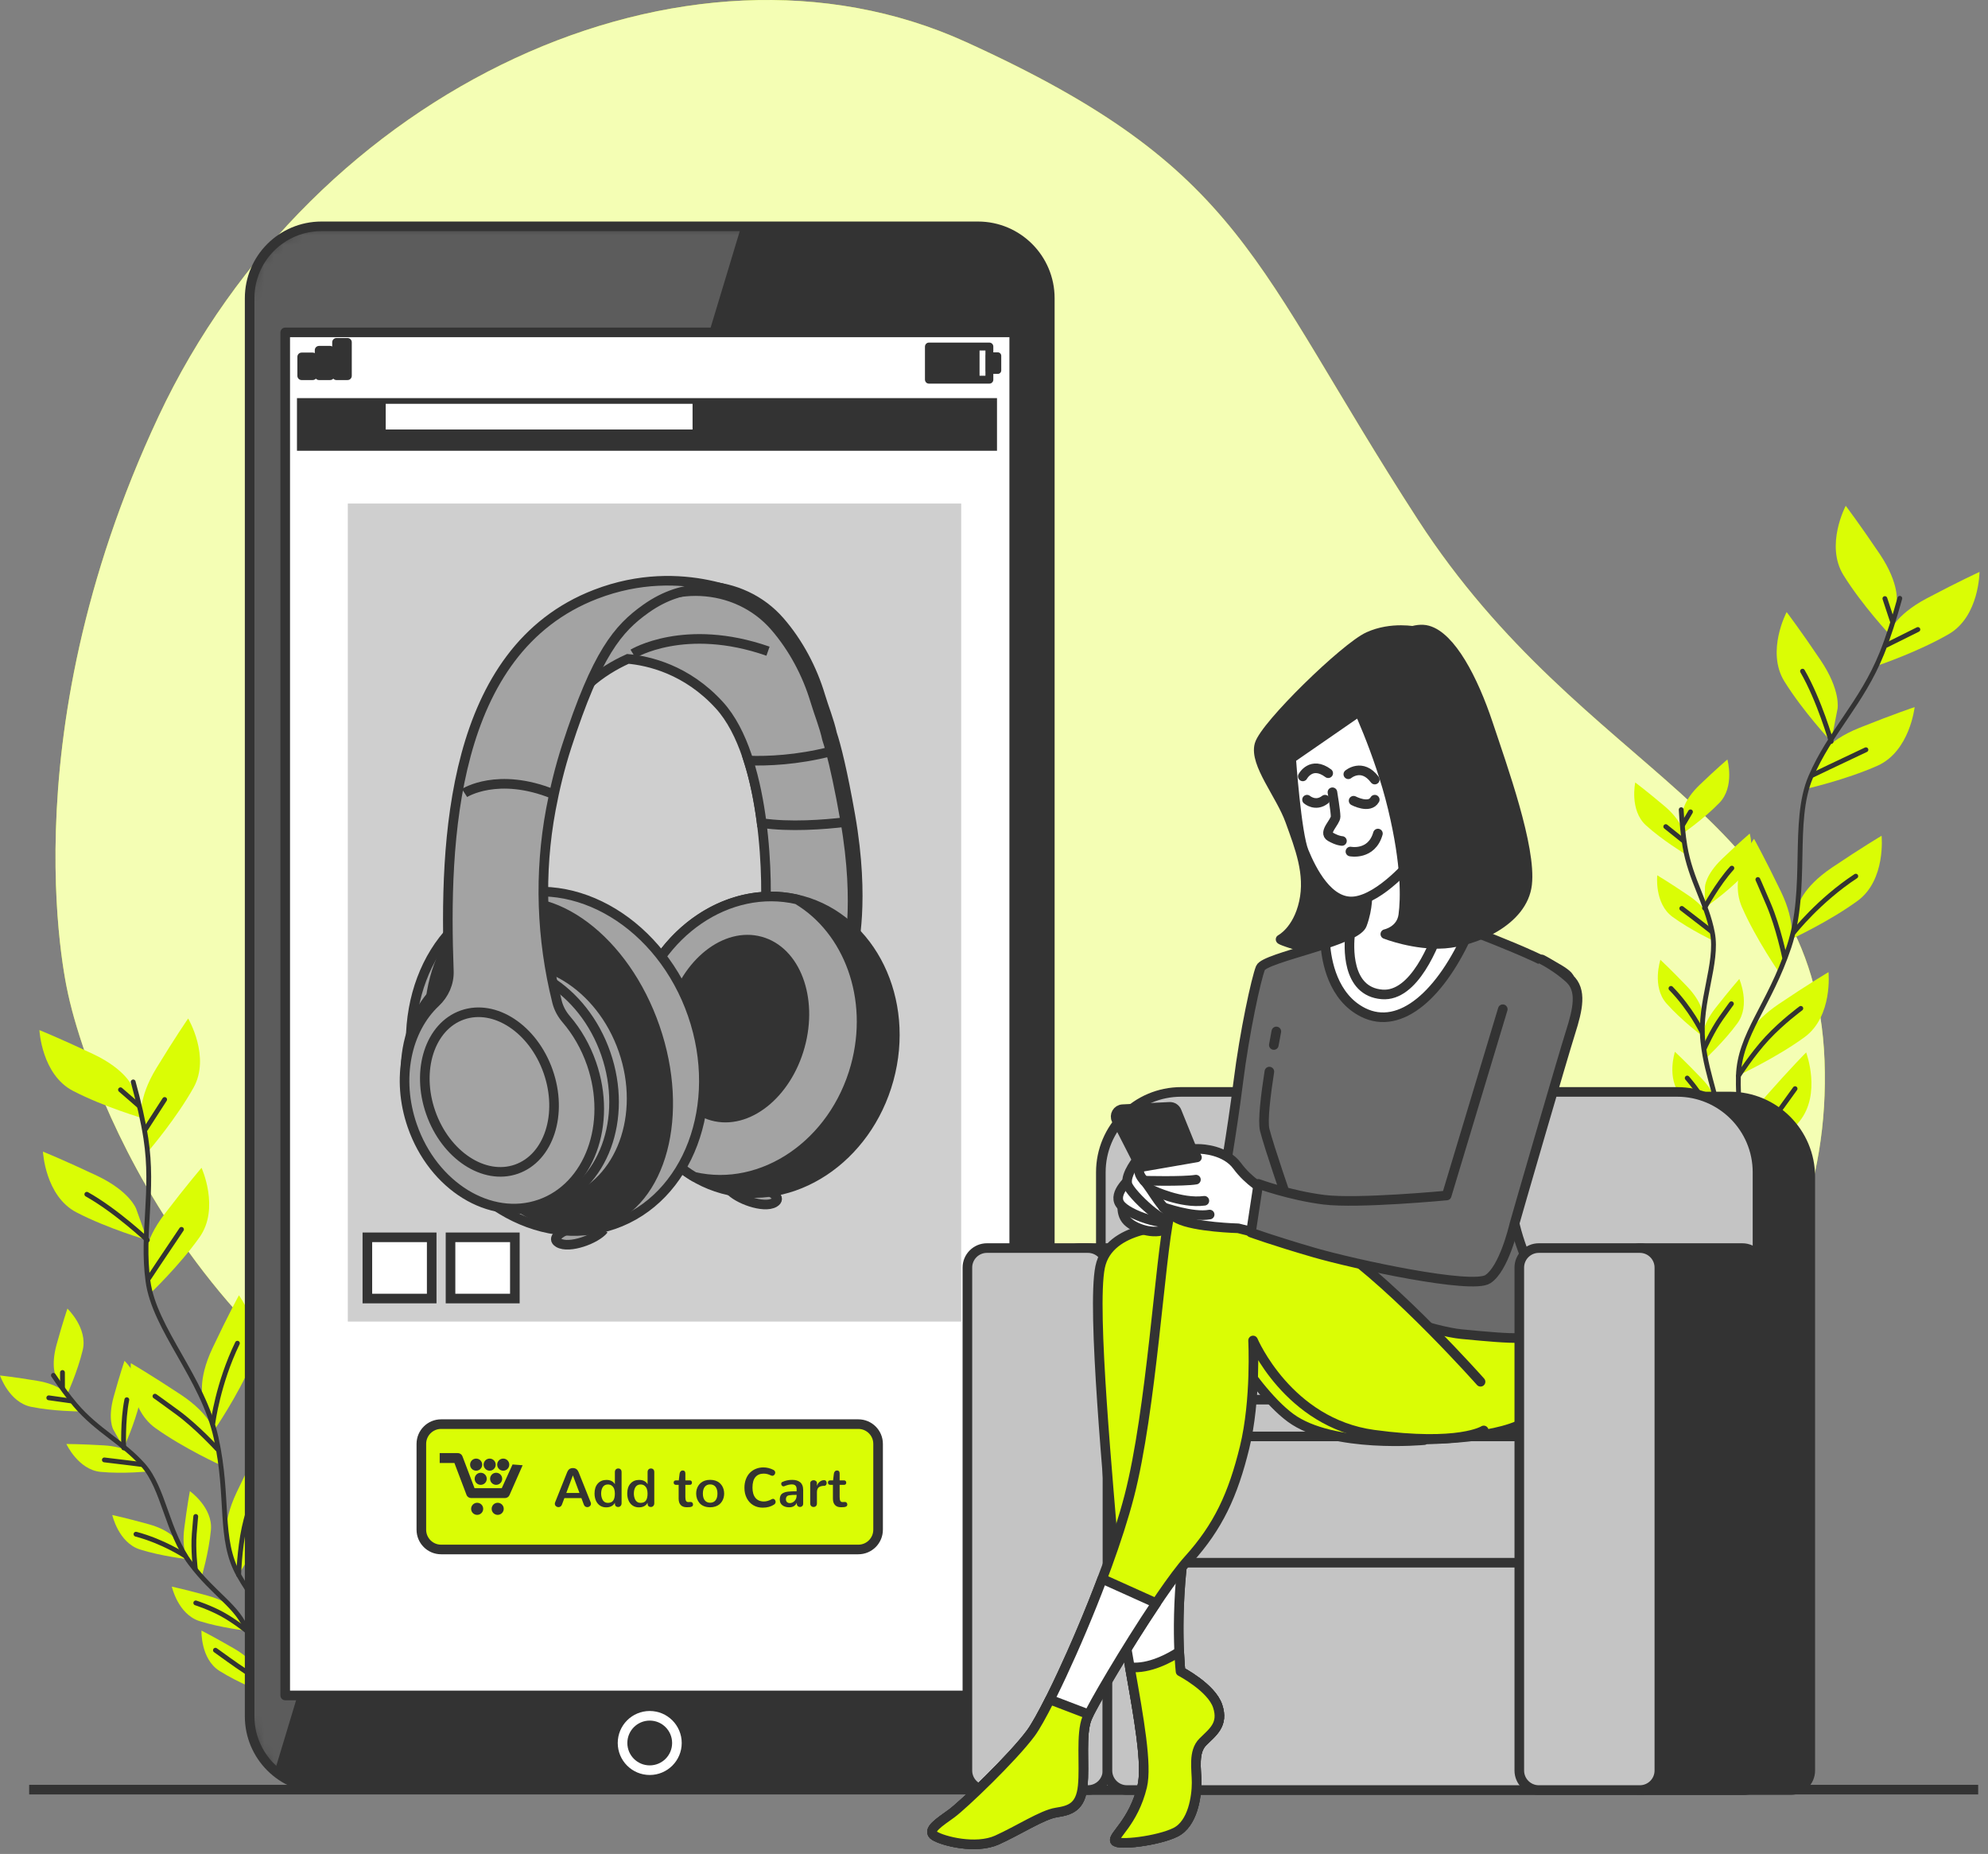 <svg width="207" height="193" viewBox="0 0 207 193" fill="none" xmlns="http://www.w3.org/2000/svg">
<rect x="0" y="0" width="207" height="193" fill="#808080" stroke="none"/>
<path d="M7.173 103.841C7.173 103.841 13.724 135.378 43.884 151.901C74.044 168.425 110.993 163.544 141.042 160.375C171.092 157.206 190.972 136.417 189.98 110.403C188.988 84.389 164.994 80.885 147.638 54.101C130.282 27.318 129.72 17.617 100.566 4.366C71.412 -8.885 32.561 9.144 16.507 43.351C0.453 77.558 7.173 103.841 7.173 103.841Z" fill="#DAFD05"/>
<path opacity="0.7" d="M7.173 103.841C7.173 103.841 13.724 135.378 43.884 151.901C74.044 168.425 110.993 163.544 141.042 160.375C171.092 157.206 190.972 136.417 189.98 110.403C188.988 84.389 164.994 80.885 147.638 54.101C130.282 27.318 129.72 17.617 100.566 4.366C71.412 -8.885 32.561 9.144 16.507 43.351C0.453 77.558 7.173 103.841 7.173 103.841Z" fill="white"/>
<path d="M197.484 62.725C197.484 62.725 197.854 60.834 195.723 57.668C193.592 54.503 192.186 52.657 192.186 52.657C192.186 52.657 190.011 56.749 191.953 59.878C193.894 63.006 196.819 66.13 196.819 66.13L197.484 62.725Z" fill="#DAFD05"/>
<path d="M191.333 73.787C191.333 73.787 191.703 71.896 189.572 68.73C187.442 65.565 186.035 63.719 186.035 63.719C186.035 63.719 183.861 67.811 185.802 70.939C187.744 74.068 190.668 77.192 190.668 77.192L191.333 73.787Z" fill="#DAFD05"/>
<path d="M196.689 65.914C196.689 65.914 197.256 64.072 200.629 62.288C204.002 60.504 206.114 59.541 206.114 59.541C206.114 59.541 206.098 64.175 202.909 66.016C199.721 67.857 195.668 69.23 195.668 69.23L196.689 65.914Z" fill="#DAFD05"/>
<path d="M189.319 78.958C189.319 78.958 190.077 77.186 193.618 75.766C197.16 74.346 199.361 73.611 199.361 73.611C199.361 73.611 198.859 78.217 195.494 79.713C192.13 81.209 187.955 82.148 187.955 82.148L189.319 78.958Z" fill="#DAFD05"/>
<path d="M187.22 94.339C187.22 94.339 187.59 92.448 190.755 90.317C193.921 88.186 195.919 87.006 195.919 87.006C195.919 87.006 196.393 91.615 193.416 93.783C190.44 95.95 186.555 97.744 186.555 97.744L187.22 94.339Z" fill="#DAFD05"/>
<path d="M186.451 98.043C186.451 98.043 187.086 96.223 185.427 92.787C183.768 89.351 182.638 87.324 182.638 87.324C182.638 87.324 179.904 91.065 181.381 94.438C182.859 97.811 185.309 101.319 185.309 101.319L186.451 98.043Z" fill="#DAFD05"/>
<path d="M181.692 108.535C181.692 108.535 182.062 106.644 185.227 104.513C188.393 102.382 190.391 101.202 190.391 101.202C190.391 101.202 190.865 105.811 187.889 107.979C184.913 110.146 181.027 111.94 181.027 111.94L181.692 108.535Z" fill="#DAFD05"/>
<path d="M181.507 118.857C181.507 118.857 181.385 116.934 183.908 114.071C186.431 111.208 188.065 109.56 188.065 109.56C188.065 109.56 189.69 113.899 187.36 116.749C185.03 119.599 181.726 122.319 181.726 122.319L181.507 118.857Z" fill="#DAFD05"/>
<path d="M197.818 62.288C197.268 64.279 196.629 66.326 195.945 68.019C193.841 73.223 190.543 76.2 188.541 80.881C186.54 85.561 188.315 92.442 186.285 98.559C184.254 104.676 181.13 107.688 181.009 112.012C180.889 116.335 182.336 128.391 182.336 128.391" stroke="#333333" stroke-width="0.5" stroke-miterlimit="10" stroke-linecap="round" stroke-linejoin="round"/>
<path d="M196.416 67.167L199.698 65.534" stroke="#333333" stroke-width="0.5" stroke-miterlimit="10" stroke-linecap="round" stroke-linejoin="round"/>
<path d="M197.043 64.67L196.264 62.313" stroke="#333333" stroke-width="0.5" stroke-miterlimit="10" stroke-linecap="round" stroke-linejoin="round"/>
<path d="M188.744 80.688C188.744 80.688 191.484 79.363 194.289 78.05" stroke="#333333" stroke-width="0.5" stroke-miterlimit="10" stroke-linecap="round" stroke-linejoin="round"/>
<path d="M190.666 77.192C190.666 77.192 189.438 72.9 187.688 69.871" stroke="#333333" stroke-width="0.5" stroke-miterlimit="10" stroke-linecap="round" stroke-linejoin="round"/>
<path d="M186.787 97.048C186.787 97.048 189.359 93.761 193.233 91.211" stroke="#333333" stroke-width="0.5" stroke-miterlimit="10" stroke-linecap="round" stroke-linejoin="round"/>
<path d="M185.805 99.612C185.805 99.612 185.167 96.524 184.176 94.195C183.184 91.865 183.037 91.561 183.037 91.561" stroke="#333333" stroke-width="0.5" stroke-miterlimit="10" stroke-linecap="round" stroke-linejoin="round"/>
<path d="M181.008 112.012C181.008 112.012 182.439 109.772 184.01 108.081C185.58 106.39 187.51 104.975 187.51 104.975" stroke="#333333" stroke-width="0.5" stroke-miterlimit="10" stroke-linecap="round" stroke-linejoin="round"/>
<path d="M181.727 122.319C181.727 122.319 181.889 119.999 183.261 118.269C184.633 116.539 186.254 114.238 186.912 113.333" stroke="#333333" stroke-width="0.5" stroke-miterlimit="10" stroke-linecap="round" stroke-linejoin="round"/>
<path d="M175.204 84.606C175.204 84.606 175.23 83.38 176.984 81.7C178.738 80.02 179.863 79.063 179.863 79.063C179.863 79.063 180.66 81.902 179.029 83.584C177.398 85.267 175.156 86.813 175.156 86.813L175.204 84.606Z" fill="#DAFD05"/>
<path d="M177.53 92.319C177.53 92.319 177.557 91.092 179.31 89.413C181.064 87.733 182.189 86.775 182.189 86.775C182.189 86.775 182.986 89.615 181.355 91.297C179.724 92.979 177.482 94.526 177.482 94.526L177.53 92.319Z" fill="#DAFD05"/>
<path d="M175.267 86.697C175.267 86.697 175.164 85.475 173.308 83.909C171.452 82.342 170.269 81.457 170.269 81.457C170.269 81.457 169.651 84.341 171.384 85.918C173.118 87.494 175.452 88.897 175.452 88.897L175.267 86.697Z" fill="#DAFD05"/>
<path d="M178.08 95.806C178.08 95.806 177.849 94.601 175.839 93.238C173.829 91.876 172.56 91.12 172.56 91.12C172.56 91.12 172.249 94.052 174.138 95.438C176.027 96.824 178.496 97.974 178.496 97.974L178.08 95.806Z" fill="#DAFD05"/>
<path d="M177.304 105.655C177.304 105.655 177.331 104.428 175.651 102.675C173.971 100.921 172.889 99.917 172.889 99.917C172.889 99.917 171.969 102.718 173.526 104.47C175.083 106.221 177.257 107.862 177.257 107.862L177.304 105.655Z" fill="#DAFD05"/>
<path d="M177.279 108.063C177.279 108.063 177.132 106.845 178.628 104.933C180.126 103.021 181.103 101.914 181.103 101.914C181.103 101.914 182.296 104.61 180.92 106.508C179.545 108.405 177.546 110.254 177.546 110.254L177.279 108.063Z" fill="#DAFD05"/>
<path d="M178.734 118.279C178.734 118.279 179.105 117.11 181.261 115.993C183.418 114.876 184.767 114.274 184.767 114.274C184.767 114.274 184.732 117.222 182.692 118.377C180.653 119.532 178.066 120.384 178.066 120.384L178.734 118.279Z" fill="#DAFD05"/>
<path d="M178.818 115.232C178.818 115.232 178.844 114.006 177.164 112.253C175.485 110.499 174.402 109.494 174.402 109.494C174.402 109.494 173.483 112.296 175.04 114.047C176.597 115.798 178.77 117.44 178.77 117.44L178.818 115.232Z" fill="#DAFD05"/>
<path d="M177.533 121.674C177.533 121.674 177.87 120.495 176.688 118.372C175.508 116.25 174.715 115.004 174.715 115.004C174.715 115.004 173.116 117.482 174.179 119.571C175.242 121.659 176.928 123.797 176.928 123.797L177.533 121.674Z" fill="#DAFD05"/>
<path d="M175.055 84.289C175.127 85.602 175.247 86.961 175.443 88.106C176.046 91.627 177.694 93.925 178.304 97.107C178.915 100.289 176.879 104.326 177.312 108.405C177.746 112.484 179.281 114.78 178.77 117.485C178.259 120.19 175.725 127.49 175.725 127.49" stroke="#333333" stroke-width="0.5" stroke-miterlimit="10" stroke-linecap="round" stroke-linejoin="round"/>
<path d="M175.267 87.513L173.447 86.053" stroke="#333333" stroke-width="0.5" stroke-miterlimit="10" stroke-linecap="round" stroke-linejoin="round"/>
<path d="M175.217 85.876L176.021 84.515" stroke="#333333" stroke-width="0.5" stroke-miterlimit="10" stroke-linecap="round" stroke-linejoin="round"/>
<path d="M178.206 96.96C178.206 96.96 176.682 95.765 175.115 94.569" stroke="#333333" stroke-width="0.5" stroke-miterlimit="10" stroke-linecap="round" stroke-linejoin="round"/>
<path d="M177.484 94.525C177.484 94.525 178.829 92.023 180.329 90.376" stroke="#333333" stroke-width="0.5" stroke-miterlimit="10" stroke-linecap="round" stroke-linejoin="round"/>
<path d="M177.206 107.398C177.206 107.398 176.052 105.005 173.988 102.895" stroke="#333333" stroke-width="0.5" stroke-miterlimit="10" stroke-linecap="round" stroke-linejoin="round"/>
<path d="M177.471 109.125C177.471 109.125 178.285 107.292 179.217 105.978C180.15 104.663 180.283 104.494 180.283 104.494" stroke="#333333" stroke-width="0.5" stroke-miterlimit="10" stroke-linecap="round" stroke-linejoin="round"/>
<path d="M178.277 119.517C178.277 119.517 179.943 118.132 180.9 117.679C181.856 117.227 182.556 116.725 182.556 116.725" stroke="#333333" stroke-width="0.5" stroke-miterlimit="10" stroke-linecap="round" stroke-linejoin="round"/>
<path d="M178.77 117.486C178.77 117.486 178.183 115.899 177.436 114.635C176.688 113.37 175.68 112.229 175.68 112.229" stroke="#333333" stroke-width="0.5" stroke-miterlimit="10" stroke-linecap="round" stroke-linejoin="round"/>
<path d="M176.929 123.797C176.929 123.797 177.142 122.333 176.524 121.072C175.905 119.81 175.209 118.159 174.922 117.507" stroke="#333333" stroke-width="0.5" stroke-miterlimit="10" stroke-linecap="round" stroke-linejoin="round"/>
<path d="M13.805 113.179C13.805 113.179 13.155 111.364 9.706 109.734C6.256 108.103 4.104 107.236 4.104 107.236C4.104 107.236 4.328 111.864 7.596 113.56C10.864 115.255 14.975 116.445 14.975 116.445L13.805 113.179Z" fill="#DAFD05"/>
<path d="M14.175 125.831C14.175 125.831 13.525 124.016 10.075 122.386C6.626 120.755 4.473 119.888 4.473 119.888C4.473 119.888 4.697 124.516 7.965 126.212C11.233 127.908 15.344 129.098 15.344 129.098L14.175 125.831Z" fill="#DAFD05"/>
<path d="M14.752 116.327C14.752 116.327 14.297 114.454 16.284 111.195C18.27 107.938 19.592 106.03 19.592 106.03C19.592 106.03 21.948 110.02 20.149 113.233C18.35 116.445 15.569 119.698 15.569 119.698L14.752 116.327Z" fill="#DAFD05"/>
<path d="M15.09 131.304C15.09 131.304 14.835 129.393 17.153 126.362C19.47 123.331 20.985 121.573 20.985 121.573C20.985 121.573 22.909 125.788 20.782 128.794C18.656 131.8 15.549 134.743 15.549 134.743L15.09 131.304Z" fill="#DAFD05"/>
<path d="M21.151 145.595C21.151 145.595 20.502 143.781 22.132 140.331C23.763 136.881 24.877 134.845 24.877 134.845C24.877 134.845 27.641 138.564 26.192 141.949C24.742 145.333 22.321 148.862 22.321 148.862L21.151 145.595Z" fill="#DAFD05"/>
<path d="M22.382 149.172C22.382 149.172 21.997 147.284 18.814 145.179C15.631 143.075 13.624 141.911 13.624 141.911C13.624 141.911 13.188 146.524 16.182 148.666C19.176 150.81 23.075 152.571 23.075 152.571L22.382 149.172Z" fill="#DAFD05"/>
<path d="M23.659 160.623C23.659 160.623 23.009 158.809 24.64 155.359C26.271 151.909 27.384 149.873 27.384 149.873C27.384 149.873 30.149 153.591 28.7 156.976C27.25 160.361 24.829 163.889 24.829 163.889L23.659 160.623Z" fill="#DAFD05"/>
<path d="M28.777 169.586C28.777 169.586 27.689 167.996 28.393 164.245C29.097 160.495 29.659 158.243 29.659 158.243C29.659 158.243 33.275 161.14 32.73 164.782C32.185 168.423 30.736 172.45 30.736 172.45L28.777 169.586Z" fill="#DAFD05"/>
<path d="M13.869 112.631C14.415 114.624 14.913 116.71 15.19 118.515C16.043 124.062 14.731 128.308 15.405 133.354C16.079 138.4 21.123 143.405 22.506 149.7C23.888 155.995 22.744 160.181 24.851 163.958C26.958 167.735 34.368 177.356 34.368 177.356" stroke="#333333" stroke-width="0.5" stroke-miterlimit="10" stroke-linecap="round" stroke-linejoin="round"/>
<path d="M15.158 117.541L17.144 114.46" stroke="#333333" stroke-width="0.5" stroke-miterlimit="10" stroke-linecap="round" stroke-linejoin="round"/>
<path d="M14.422 115.077L12.547 113.449" stroke="#333333" stroke-width="0.5" stroke-miterlimit="10" stroke-linecap="round" stroke-linejoin="round"/>
<path d="M15.48 133.084C15.48 133.084 17.157 130.545 18.897 127.982" stroke="#333333" stroke-width="0.5" stroke-miterlimit="10" stroke-linecap="round" stroke-linejoin="round"/>
<path d="M15.345 129.097C15.345 129.097 12.095 126.036 9.041 124.328" stroke="#333333" stroke-width="0.5" stroke-miterlimit="10" stroke-linecap="round" stroke-linejoin="round"/>
<path d="M22.166 148.145C22.166 148.145 22.695 144.005 24.721 139.832" stroke="#333333" stroke-width="0.5" stroke-miterlimit="10" stroke-linecap="round" stroke-linejoin="round"/>
<path d="M22.63 150.85C22.63 150.85 20.504 148.523 18.46 147.028C16.417 145.533 16.135 145.347 16.135 145.347" stroke="#333333" stroke-width="0.5" stroke-miterlimit="10" stroke-linecap="round" stroke-linejoin="round"/>
<path d="M24.852 163.958C24.852 163.958 24.936 161.301 25.421 159.044C25.906 156.788 26.841 154.585 26.841 154.585" stroke="#333333" stroke-width="0.5" stroke-miterlimit="10" stroke-linecap="round" stroke-linejoin="round"/>
<path d="M30.738 172.449C30.738 172.449 29.692 170.373 29.986 168.185C30.28 165.996 30.496 163.19 30.599 162.075" stroke="#333333" stroke-width="0.5" stroke-miterlimit="10" stroke-linecap="round" stroke-linejoin="round"/>
<path d="M5.85 143.375C5.85 143.375 5.246 142.307 5.894 139.967C6.542 137.626 7.019 136.229 7.019 136.229C7.019 136.229 9.156 138.261 8.615 140.541C8.073 142.82 6.938 145.296 6.938 145.296L5.85 143.375Z" fill="#DAFD05"/>
<path d="M11.793 148.812C11.793 148.812 11.189 147.745 11.837 145.405C12.485 143.065 12.962 141.667 12.962 141.667C12.962 141.667 15.099 143.699 14.558 145.978C14.017 148.258 12.881 150.734 12.881 150.734L11.793 148.812Z" fill="#DAFD05"/>
<path d="M6.974 145.139C6.974 145.139 6.26 144.141 3.865 143.744C1.469 143.347 0 143.191 0 143.191C0 143.191 0.944 145.985 3.239 146.454C5.535 146.922 8.259 146.934 8.259 146.934L6.974 145.139Z" fill="#DAFD05"/>
<path d="M14.052 151.528C14.052 151.528 13.238 150.611 10.813 150.467C8.389 150.324 6.912 150.323 6.912 150.323C6.912 150.323 8.144 153.003 10.476 153.227C12.808 153.452 15.518 153.178 15.518 153.178L14.052 151.528Z" fill="#DAFD05"/>
<path d="M18.418 160.389C18.418 160.389 17.814 159.322 15.474 158.674C13.133 158.026 11.69 157.716 11.69 157.716C11.69 157.716 12.332 160.593 14.566 161.302C16.799 162.011 19.506 162.31 19.506 162.31L18.418 160.389Z" fill="#DAFD05"/>
<path d="M19.629 162.47C19.629 162.47 18.879 161.499 19.188 159.091C19.497 156.682 19.77 155.231 19.77 155.231C19.77 155.231 22.174 156.938 21.963 159.272C21.75 161.605 20.978 164.217 20.978 164.217L19.629 162.47Z" fill="#DAFD05"/>
<path d="M26.104 170.507C26.104 170.507 25.825 169.312 27.106 167.249C28.388 165.187 29.24 163.98 29.24 163.98C29.24 163.98 30.717 166.532 29.555 168.567C28.393 170.602 26.606 172.657 26.606 172.657L26.104 170.507Z" fill="#DAFD05"/>
<path d="M24.62 167.844C24.62 167.844 24.015 166.777 21.675 166.129C19.334 165.481 17.891 165.171 17.891 165.171C17.891 165.171 18.533 168.049 20.767 168.758C23 169.466 25.707 169.766 25.707 169.766L24.62 167.844Z" fill="#DAFD05"/>
<path d="M26.81 174.038C26.81 174.038 26.496 172.853 24.396 171.633C22.296 170.413 20.978 169.748 20.978 169.748C20.978 169.748 20.87 172.695 22.852 173.946C24.834 175.197 27.376 176.172 27.376 176.172L26.81 174.038Z" fill="#DAFD05"/>
<path d="M5.561 143.177C6.294 144.269 7.092 145.376 7.846 146.26C10.165 148.977 12.757 150.11 14.908 152.532C17.06 154.954 17.375 159.465 19.833 162.748C22.292 166.032 24.785 167.22 25.729 169.806C26.673 172.392 28.229 179.961 28.229 179.961" stroke="#333333" stroke-width="0.5" stroke-miterlimit="10" stroke-linecap="round" stroke-linejoin="round"/>
<path d="M7.39 145.84L5.08 145.516" stroke="#333333" stroke-width="0.5" stroke-miterlimit="10" stroke-linecap="round" stroke-linejoin="round"/>
<path d="M6.509 144.459L6.504 142.88" stroke="#333333" stroke-width="0.5" stroke-miterlimit="10" stroke-linecap="round" stroke-linejoin="round"/>
<path d="M14.746 152.456C14.746 152.456 12.825 152.208 10.867 151.981" stroke="#333333" stroke-width="0.5" stroke-miterlimit="10" stroke-linecap="round" stroke-linejoin="round"/>
<path d="M12.883 150.734C12.883 150.734 12.759 147.895 13.206 145.714" stroke="#333333" stroke-width="0.5" stroke-miterlimit="10" stroke-linecap="round" stroke-linejoin="round"/>
<path d="M19.226 161.937C19.226 161.937 17.011 160.471 14.158 159.713" stroke="#333333" stroke-width="0.5" stroke-miterlimit="10" stroke-linecap="round" stroke-linejoin="round"/>
<path d="M20.335 163.287C20.335 163.287 20.097 161.295 20.226 159.689C20.355 158.083 20.383 157.869 20.383 157.869" stroke="#333333" stroke-width="0.5" stroke-miterlimit="10" stroke-linecap="round" stroke-linejoin="round"/>
<path d="M26.344 171.804C26.344 171.804 27.067 169.762 27.658 168.884C28.248 168.005 28.593 167.216 28.593 167.216" stroke="#333333" stroke-width="0.5" stroke-miterlimit="10" stroke-linecap="round" stroke-linejoin="round"/>
<path d="M25.728 169.806C25.728 169.806 24.413 168.742 23.124 168.038C21.835 167.334 20.385 166.869 20.385 166.869" stroke="#333333" stroke-width="0.5" stroke-miterlimit="10" stroke-linecap="round" stroke-linejoin="round"/>
<path d="M27.373 176.172C27.373 176.172 26.807 174.805 25.631 174.037C24.454 173.269 23.012 172.206 22.432 171.793" stroke="#333333" stroke-width="0.5" stroke-miterlimit="10" stroke-linecap="round" stroke-linejoin="round"/>
<path d="M3.037 186.306H205.978" stroke="#333333" stroke-miterlimit="10"/>
<path d="M101.831 186.152H33.474C29.343 186.152 25.994 182.803 25.994 178.672V31.042C25.994 26.911 29.343 23.562 33.474 23.562H101.831C105.962 23.562 109.311 26.911 109.311 31.042V178.672C109.311 182.803 105.962 186.152 101.831 186.152Z" fill="#333333"/>
<mask id="mask0_2249_49588" style="mask-type:luminance" maskUnits="userSpaceOnUse" x="25" y="23" width="85" height="164">
<path d="M101.833 186.152H33.476C29.345 186.152 25.996 182.803 25.996 178.672V31.042C25.996 26.911 29.345 23.562 33.476 23.562H101.833C105.964 23.562 109.313 26.911 109.313 31.042V178.672C109.313 182.803 105.964 186.152 101.833 186.152Z" fill="white"/>
</mask>
<g mask="url(#mask0_2249_49588)">
<path opacity="0.2" d="M33.178 23.562C29.212 23.562 25.996 26.777 25.996 30.744V178.971C25.996 181.183 26.998 183.161 28.573 184.478L77.179 23.562H33.178Z" fill="white"/>
</g>
<mask id="mask1_2249_49588" style="mask-type:luminance" maskUnits="userSpaceOnUse" x="25" y="23" width="85" height="164">
<path d="M101.833 186.152H33.476C29.345 186.152 25.996 182.803 25.996 178.672V31.042C25.996 26.911 29.345 23.562 33.476 23.562H101.833C105.964 23.562 109.313 26.911 109.313 31.042V178.672C109.313 182.803 105.964 186.152 101.833 186.152Z" fill="white"/>
</mask>
<g mask="url(#mask1_2249_49588)">
<path d="M70.484 181.45C70.484 179.886 69.216 178.619 67.653 178.619C66.089 178.619 64.822 179.887 64.822 181.45C64.822 183.014 66.09 184.281 67.653 184.281C69.217 184.281 70.484 183.014 70.484 181.45Z" stroke="white" stroke-miterlimit="10" stroke-linecap="round" stroke-linejoin="round"/>
</g>
<path d="M101.831 186.152H33.474C29.343 186.152 25.994 182.803 25.994 178.672V31.042C25.994 26.911 29.343 23.562 33.474 23.562H101.831C105.962 23.562 109.311 26.911 109.311 31.042V178.672C109.311 182.803 105.962 186.152 101.831 186.152Z" stroke="#333333" stroke-miterlimit="10" stroke-linecap="round" stroke-linejoin="round"/>
<path d="M105.605 34.603H29.699V176.502H105.605V34.603Z" fill="white" stroke="#333333" stroke-miterlimit="10" stroke-linecap="round" stroke-linejoin="round"/>
<path d="M103.018 36.075H96.725V39.526H103.018V36.075Z" stroke="#333333" stroke-width="0.821" stroke-miterlimit="10" stroke-linecap="round" stroke-linejoin="round"/>
<path d="M101.633 36.075H96.725V39.526H101.633V36.075Z" fill="#333333" stroke="#333333" stroke-width="0.725" stroke-miterlimit="10" stroke-linecap="round" stroke-linejoin="round"/>
<path d="M103.892 37.041H103.006V38.561H103.892V37.041Z" fill="#333333" stroke="#333333" stroke-width="0.725" stroke-miterlimit="10" stroke-linecap="round" stroke-linejoin="round"/>
<path d="M32.56 37.146H31.406V39.124H32.56V37.146Z" fill="#333333" stroke="#333333" stroke-width="0.883" stroke-miterlimit="10" stroke-linecap="round" stroke-linejoin="round"/>
<path d="M34.373 36.451H33.219V39.124H34.373V36.451Z" fill="#333333" stroke="#333333" stroke-width="0.883" stroke-miterlimit="10" stroke-linecap="round" stroke-linejoin="round"/>
<path d="M36.187 35.63H35.033V39.124H36.187V35.63Z" fill="#333333" stroke="#333333" stroke-width="0.883" stroke-miterlimit="10" stroke-linecap="round" stroke-linejoin="round"/>
<path d="M100.085 52.42H36.215V137.58H100.085V52.42Z" fill="#CFCFCF"/>
<path d="M59.531 127.807C59.531 127.807 59.347 127.875 59.101 127.987C58.445 128.286 57.348 128.901 58.157 129.377C59.269 130.031 62.082 128.985 62.867 128.003" fill="#A3A3A3"/>
<path d="M59.531 127.807C59.531 127.807 59.347 127.875 59.101 127.987C58.445 128.286 57.348 128.901 58.157 129.377C59.269 130.031 62.082 128.985 62.867 128.003" stroke="#333333" stroke-miterlimit="10"/>
<path d="M88.541 84.89C87.734 80.296 87.055 77.61 86.647 76.399C86.344 75.021 85.818 73.775 85.413 72.423C84.576 69.627 83.134 66.909 81.216 64.697C77.196 60.061 69.949 59.801 65.476 63.841C62.462 66.563 60.635 70.448 59.307 74.215C60.236 71.578 63.023 69.356 65.912 68.058C68.084 68.254 72.044 69.153 75.44 72.88C80.413 78.339 80.535 91.804 80.171 95.443L88.784 98.961C88.784 98.961 90.119 93.867 88.541 84.89Z" fill="#A3A3A3" stroke="#333333" stroke-miterlimit="10"/>
<path d="M88.006 85.424C87.199 80.83 86.52 78.144 86.111 76.933C85.809 75.555 85.283 74.309 84.878 72.957C84.041 70.162 82.599 67.444 80.68 65.231C76.661 60.595 69.413 60.335 64.941 64.375C61.926 67.097 60.099 70.982 58.772 74.748C59.701 72.111 62.488 69.89 65.377 68.592C67.549 68.788 71.509 69.687 74.905 73.414C79.879 78.873 80 92.338 79.636 95.977L88.249 99.495C88.249 99.496 89.584 94.401 88.006 85.424Z" fill="#A3A3A3" stroke="#333333" stroke-miterlimit="10"/>
<path d="M79.262 123.62C79.262 123.62 79.446 123.688 79.692 123.8C80.348 124.099 81.445 124.714 80.636 125.19C79.524 125.844 76.711 124.798 75.926 123.817" fill="#A3A3A3"/>
<path d="M79.262 123.62C79.262 123.62 79.446 123.688 79.692 123.8C80.348 124.099 81.445 124.714 80.636 125.19C79.524 125.844 76.711 124.798 75.926 123.817" stroke="#333333" stroke-miterlimit="10"/>
<path d="M92.543 112.377C94.819 104.088 90.767 95.749 83.492 93.751C76.217 91.753 68.474 96.853 66.198 105.142C63.921 113.431 67.974 121.77 75.249 123.768C82.524 125.766 90.267 120.666 92.543 112.377Z" fill="#333333" stroke="#333333" stroke-miterlimit="10"/>
<path d="M82.999 93.635C75.871 91.994 68.425 97.045 66.2 105.146C64.256 112.224 66.929 119.335 72.28 122.507C79.408 124.148 86.855 119.097 89.08 110.996C91.024 103.918 88.351 96.807 82.999 93.635Z" fill="#A3A3A3" stroke="#333333" stroke-miterlimit="10"/>
<path d="M83.297 108.909C84.682 103.895 82.841 99.012 79.187 98.003C75.532 96.994 71.447 100.241 70.063 105.255C68.679 110.27 70.519 115.152 74.174 116.161C77.828 117.17 81.913 113.923 83.297 108.909Z" fill="#333333" stroke="#333333" stroke-miterlimit="10"/>
<path d="M63.9 127.464C71.679 124.773 75.356 114.99 72.112 105.612C68.868 96.234 59.932 90.813 52.153 93.504C44.374 96.195 40.698 105.978 43.942 115.356C47.185 124.734 56.121 130.155 63.9 127.464Z" fill="#A3A3A3" stroke="#333333" stroke-miterlimit="10"/>
<path d="M62.809 127.233C68.929 125.116 71.343 116.034 68.199 106.948C65.056 97.862 57.547 92.213 51.427 94.33C45.307 96.447 42.894 105.529 46.037 114.615C49.18 123.701 56.689 129.35 62.809 127.233Z" fill="#333333" stroke="#333333" stroke-miterlimit="10"/>
<path d="M59.132 125.014C64.656 123.104 67.241 116.085 64.907 109.338C62.573 102.591 56.204 98.671 50.68 100.582C45.157 102.492 42.572 109.51 44.906 116.257C47.24 123.004 53.609 126.925 59.132 125.014Z" fill="#A3A3A3" stroke="#333333" stroke-miterlimit="10"/>
<path d="M57.305 125.373C62.829 123.462 65.415 116.443 63.081 109.695C60.747 102.948 54.377 99.027 48.853 100.937C43.33 102.848 40.744 109.867 43.078 116.614C45.411 123.362 51.782 127.283 57.305 125.373Z" fill="#A3A3A3" stroke="#333333" stroke-miterlimit="10"/>
<path d="M54.137 124.048C58.777 122.78 61.323 117.305 59.824 111.821C58.324 106.337 53.348 102.919 48.708 104.187C44.068 105.456 41.522 110.93 43.021 116.414C44.521 121.899 49.498 125.316 54.137 124.048Z" fill="#A3A3A3" stroke="#333333" stroke-miterlimit="10"/>
<path d="M62.017 61.869C46.912 67.695 46.238 87.572 46.736 101.038C46.736 101.055 46.737 101.072 46.738 101.089C46.783 102.331 46.255 103.513 45.348 104.364C42.325 107.198 41.222 112.272 42.925 117.193C45.103 123.491 51.049 127.15 56.204 125.367C61.36 123.583 63.773 117.032 61.595 110.734C60.981 108.961 60.068 107.398 58.959 106.106C58.51 105.583 58.173 104.974 58.006 104.306L57.997 104.271C56.359 97.717 56.123 90.886 57.364 84.245C57.759 82.13 58.291 79.908 59.008 77.699C62.148 68.018 64.341 65.439 67.25 63.373C71.423 60.411 74.969 61.476 76.016 61.607C77.062 61.738 78.56 62.548 78.56 62.548C78.56 62.548 71.176 58.336 62.017 61.869Z" fill="#A3A3A3" stroke="#333333" stroke-miterlimit="10"/>
<path d="M53.776 121.712C57.152 120.529 58.628 115.976 57.074 111.544C55.52 107.112 51.524 104.478 48.149 105.662C44.773 106.846 43.297 111.398 44.851 115.83C46.405 120.262 50.401 122.896 53.776 121.712Z" fill="#A3A3A3" stroke="#333333" stroke-miterlimit="10"/>
<path d="M48.369 82.553C48.369 82.553 51.817 80.329 57.6 82.664L48.369 82.553Z" fill="#A3A3A3"/>
<path d="M48.369 82.553C48.369 82.553 51.817 80.329 57.6 82.664" stroke="#333333" stroke-miterlimit="10"/>
<path d="M65.912 68.058C65.912 68.058 71.316 64.767 79.968 67.791L65.912 68.058Z" fill="#A3A3A3"/>
<path d="M65.912 68.058C65.912 68.058 71.316 64.767 79.968 67.791" stroke="#333333" stroke-miterlimit="10"/>
<path d="M88.006 85.424C87.414 82.055 86.892 79.716 86.494 78.229C82.982 79.131 79.891 79.242 77.938 79.18C78.592 81.243 79.029 83.494 79.311 85.683C82.225 86.121 85.805 85.844 88.033 85.582C88.024 85.529 88.016 85.478 88.006 85.424Z" fill="#A3A3A3" stroke="#333333" stroke-miterlimit="10"/>
<path d="M89.374 161.305H45.93C44.794 161.305 43.873 160.384 43.873 159.247V150.314C43.873 149.177 44.794 148.256 45.93 148.256H89.374C90.51 148.256 91.431 149.177 91.431 150.314V159.247C91.432 160.384 90.51 161.305 89.374 161.305Z" fill="#DAFD05" stroke="#333333" stroke-miterlimit="10" stroke-linecap="round" stroke-linejoin="round"/>
<path d="M52.579 155.952H49.056C48.842 155.952 48.65 155.82 48.574 155.619L47.316 152.302H45.783V151.272H47.671C47.885 151.272 48.077 151.405 48.153 151.605L49.411 154.922H52.247L53.369 152.455L54.419 152.536L53.048 155.65C52.965 155.834 52.782 155.952 52.579 155.952Z" fill="#333333"/>
<path d="M50.313 157.073C50.313 157.42 50.032 157.702 49.684 157.702C49.336 157.702 49.055 157.42 49.055 157.073C49.055 156.725 49.336 156.443 49.684 156.443C50.032 156.443 50.313 156.725 50.313 157.073Z" fill="#333333"/>
<path d="M50.683 153.947C50.683 154.295 50.401 154.576 50.053 154.576C49.706 154.576 49.424 154.295 49.424 153.947C49.424 153.599 49.706 153.318 50.053 153.318C50.401 153.318 50.683 153.599 50.683 153.947Z" fill="#333333"/>
<path d="M52.29 153.947C52.29 154.295 52.008 154.576 51.661 154.576C51.313 154.576 51.031 154.295 51.031 153.947C51.031 153.599 51.313 153.318 51.661 153.318C52.008 153.318 52.29 153.599 52.29 153.947Z" fill="#333333"/>
<path d="M50.208 152.474C50.208 152.822 49.926 153.103 49.579 153.103C49.231 153.103 48.949 152.822 48.949 152.474C48.949 152.126 49.231 151.844 49.579 151.844C49.926 151.844 50.208 152.127 50.208 152.474Z" fill="#333333"/>
<path d="M51.616 152.474C51.616 152.822 51.334 153.103 50.987 153.103C50.639 153.103 50.357 152.822 50.357 152.474C50.357 152.126 50.639 151.844 50.987 151.844C51.334 151.844 51.616 152.127 51.616 152.474Z" fill="#333333"/>
<path d="M53.028 152.474C53.028 152.822 52.747 153.103 52.399 153.103C52.051 153.103 51.77 152.822 51.77 152.474C51.77 152.126 52.051 151.844 52.399 151.844C52.747 151.844 53.028 152.127 53.028 152.474Z" fill="#333333"/>
<path d="M52.452 157.073C52.452 157.42 52.17 157.702 51.823 157.702C51.475 157.702 51.193 157.42 51.193 157.073C51.193 156.725 51.475 156.443 51.823 156.443C52.17 156.443 52.452 156.725 52.452 157.073Z" fill="#333333"/>
<path d="M60.538 155.958H58.765L58.515 156.624C58.484 156.715 58.435 156.783 58.371 156.829C58.306 156.874 58.234 156.897 58.155 156.897C58.055 156.897 57.966 156.863 57.888 156.797C57.81 156.73 57.772 156.646 57.772 156.544C57.772 156.498 57.781 156.451 57.799 156.403L59.019 153.35C59.096 153.144 59.185 153.007 59.287 152.936C59.388 152.866 59.509 152.831 59.652 152.831C59.795 152.831 59.916 152.866 60.017 152.936C60.118 153.007 60.207 153.144 60.286 153.35L61.505 156.403C61.523 156.451 61.533 156.499 61.533 156.544C61.533 156.646 61.493 156.73 61.416 156.797C61.338 156.864 61.249 156.897 61.149 156.897C61.069 156.897 60.997 156.874 60.932 156.829C60.868 156.783 60.82 156.715 60.788 156.624L60.538 155.958ZM59.651 153.592L58.965 155.422H60.338L59.651 153.592Z" fill="#333333"/>
<path d="M62.463 156.728C62.279 156.6 62.14 156.427 62.046 156.21C61.953 155.992 61.906 155.747 61.906 155.475C61.906 155.038 62.019 154.694 62.245 154.442C62.471 154.19 62.772 154.064 63.148 154.064C63.553 154.064 63.846 154.213 64.025 154.509V153.25C64.025 153.13 64.058 153.037 64.124 152.971C64.19 152.906 64.274 152.873 64.378 152.873C64.48 152.873 64.562 152.906 64.626 152.971C64.69 153.037 64.722 153.13 64.722 153.25V156.486C64.722 156.606 64.688 156.702 64.621 156.773C64.553 156.845 64.469 156.881 64.369 156.881C64.264 156.881 64.18 156.851 64.12 156.793C64.058 156.735 64.028 156.649 64.028 156.536V156.439C63.85 156.76 63.544 156.92 63.108 156.92C62.862 156.919 62.647 156.855 62.463 156.728ZM63.854 156.208C63.967 156.046 64.022 155.805 64.022 155.486C64.022 155.307 63.998 155.148 63.952 155.01C63.904 154.872 63.824 154.759 63.713 154.67C63.601 154.581 63.461 154.537 63.294 154.537C63.168 154.537 63.059 154.563 62.965 154.617C62.872 154.671 62.799 154.743 62.747 154.835C62.695 154.927 62.657 155.026 62.632 155.133C62.607 155.241 62.594 155.357 62.594 155.481C62.594 155.596 62.606 155.706 62.629 155.813C62.652 155.919 62.689 156.023 62.739 156.123C62.789 156.222 62.861 156.303 62.956 156.363C63.05 156.423 63.161 156.454 63.289 156.454C63.554 156.453 63.742 156.371 63.854 156.208Z" fill="#333333"/>
<path d="M65.868 156.728C65.683 156.6 65.544 156.427 65.451 156.21C65.357 155.992 65.311 155.747 65.311 155.475C65.311 155.038 65.423 154.694 65.65 154.442C65.876 154.19 66.176 154.064 66.552 154.064C66.958 154.064 67.25 154.213 67.43 154.509V153.25C67.43 153.13 67.463 153.037 67.528 152.971C67.594 152.906 67.679 152.873 67.783 152.873C67.885 152.873 67.967 152.906 68.031 152.971C68.095 153.037 68.127 153.13 68.127 153.25V156.486C68.127 156.606 68.094 156.702 68.025 156.773C67.958 156.845 67.874 156.881 67.774 156.881C67.669 156.881 67.585 156.851 67.524 156.793C67.463 156.735 67.433 156.649 67.433 156.536V156.439C67.255 156.76 66.948 156.92 66.513 156.92C66.267 156.919 66.052 156.855 65.868 156.728ZM67.259 156.208C67.371 156.046 67.427 155.805 67.427 155.486C67.427 155.307 67.403 155.148 67.356 155.01C67.309 154.872 67.229 154.759 67.117 154.67C67.006 154.581 66.866 154.537 66.7 154.537C66.573 154.537 66.464 154.563 66.371 154.617C66.277 154.671 66.205 154.743 66.153 154.835C66.101 154.927 66.063 155.026 66.037 155.133C66.013 155.241 66 155.357 66 155.481C66 155.596 66.012 155.706 66.034 155.813C66.057 155.919 66.094 156.023 66.144 156.123C66.194 156.222 66.266 156.303 66.361 156.363C66.455 156.423 66.566 156.454 66.694 156.454C66.959 156.453 67.147 156.371 67.259 156.208Z" fill="#333333"/>
<path d="M70.877 156.673C70.735 156.521 70.664 156.301 70.664 156.014V154.578H70.395C70.315 154.578 70.254 154.556 70.21 154.513C70.166 154.469 70.144 154.411 70.144 154.339C70.144 154.271 70.165 154.216 70.206 154.174C70.246 154.132 70.307 154.111 70.387 154.111H70.678L70.762 153.423C70.772 153.323 70.807 153.241 70.866 153.177C70.924 153.113 71.004 153.081 71.106 153.081C71.187 153.081 71.25 153.108 71.296 153.162C71.341 153.215 71.364 153.296 71.364 153.403V154.111H71.811C71.889 154.111 71.948 154.133 71.989 154.177C72.029 154.22 72.05 154.278 72.05 154.35C72.05 154.421 72.029 154.476 71.989 154.517C71.948 154.558 71.888 154.578 71.808 154.578H71.363V155.842C71.363 156.019 71.385 156.152 71.43 156.239C71.474 156.326 71.553 156.369 71.666 156.369H71.697L71.894 156.358H71.913C71.99 156.358 72.05 156.385 72.094 156.436C72.138 156.488 72.16 156.549 72.16 156.619C72.16 156.663 72.153 156.702 72.138 156.736C72.124 156.769 72.1 156.796 72.067 156.816C72.035 156.837 72.002 156.853 71.969 156.866C71.936 156.879 71.891 156.888 71.835 156.893C71.778 156.898 71.729 156.901 71.689 156.902C71.648 156.904 71.594 156.905 71.528 156.905H71.467C71.215 156.903 71.019 156.826 70.877 156.673Z" fill="#333333"/>
<path d="M73.294 156.794C73.103 156.715 72.951 156.607 72.837 156.471C72.723 156.336 72.637 156.186 72.577 156.019C72.518 155.852 72.488 155.676 72.488 155.489C72.488 155.34 72.506 155.198 72.542 155.06C72.578 154.921 72.636 154.791 72.713 154.669C72.79 154.547 72.885 154.44 72.998 154.35C73.109 154.259 73.246 154.188 73.409 154.134C73.57 154.081 73.749 154.056 73.943 154.056C74.134 154.056 74.31 154.081 74.47 154.131C74.63 154.183 74.766 154.252 74.879 154.34C74.992 154.428 75.088 154.532 75.168 154.653C75.248 154.775 75.307 154.906 75.344 155.047C75.382 155.187 75.402 155.335 75.402 155.488C75.402 155.634 75.383 155.775 75.347 155.91C75.311 156.045 75.255 156.174 75.178 156.297C75.101 156.42 75.007 156.527 74.895 156.617C74.783 156.707 74.645 156.778 74.482 156.832C74.319 156.886 74.14 156.912 73.943 156.912C73.701 156.913 73.484 156.874 73.294 156.794ZM74.505 156.189C74.638 156.022 74.705 155.789 74.705 155.489C74.705 155.187 74.638 154.952 74.505 154.783C74.371 154.615 74.184 154.531 73.944 154.531C73.703 154.531 73.516 154.615 73.385 154.782C73.252 154.95 73.186 155.185 73.186 155.489C73.186 155.789 73.252 156.022 73.385 156.189C73.519 156.355 73.705 156.438 73.944 156.438C74.184 156.438 74.371 156.355 74.505 156.189Z" fill="#333333"/>
<path d="M78.442 156.7C78.154 156.531 77.928 156.289 77.762 155.973C77.596 155.658 77.514 155.294 77.514 154.881C77.514 154.559 77.564 154.264 77.664 153.998C77.763 153.731 77.901 153.508 78.077 153.328C78.253 153.148 78.462 153.009 78.704 152.91C78.945 152.811 79.207 152.761 79.488 152.761C79.841 152.761 80.189 152.847 80.529 153.017C80.657 153.088 80.721 153.184 80.721 153.306C80.721 153.391 80.69 153.467 80.629 153.533C80.568 153.6 80.496 153.633 80.413 153.633C80.382 153.633 80.347 153.626 80.308 153.611C80.293 153.605 80.259 153.591 80.206 153.567C80.153 153.542 80.108 153.523 80.07 153.51C80.032 153.496 79.984 153.48 79.924 153.462C79.865 153.445 79.802 153.432 79.735 153.422C79.669 153.413 79.599 153.408 79.527 153.408C79.151 153.408 78.862 153.528 78.658 153.769C78.454 154.01 78.352 154.374 78.352 154.861C78.352 155.323 78.454 155.681 78.659 155.931C78.864 156.182 79.159 156.308 79.544 156.308C79.799 156.308 80.075 156.227 80.371 156.066C80.41 156.046 80.449 156.035 80.488 156.035C80.564 156.035 80.629 156.067 80.681 156.13C80.734 156.192 80.761 156.265 80.761 156.346C80.761 156.461 80.709 156.555 80.605 156.627C80.281 156.843 79.886 156.952 79.419 156.952C79.056 156.953 78.73 156.868 78.442 156.7Z" fill="#333333"/>
<path d="M81.466 156.701C81.285 156.562 81.195 156.367 81.195 156.117C81.195 156.005 81.207 155.908 81.23 155.823C81.253 155.74 81.285 155.666 81.327 155.606C81.369 155.544 81.428 155.492 81.503 155.45C81.579 155.407 81.66 155.373 81.745 155.345C81.83 155.319 81.938 155.298 82.068 155.283C82.199 155.269 82.331 155.258 82.465 155.254C82.598 155.249 82.759 155.247 82.948 155.247V155.033C82.948 154.859 82.906 154.732 82.824 154.651C82.742 154.571 82.619 154.531 82.456 154.531C82.421 154.531 82.385 154.532 82.349 154.535C82.313 154.538 82.276 154.542 82.239 154.549C82.202 154.555 82.17 154.561 82.142 154.565C82.115 154.57 82.081 154.578 82.043 154.589C82.004 154.6 81.974 154.608 81.954 154.614C81.933 154.619 81.904 154.629 81.865 154.643C81.826 154.657 81.801 154.666 81.79 154.67C81.779 154.673 81.754 154.683 81.715 154.699C81.676 154.715 81.656 154.723 81.654 154.723C81.633 154.732 81.607 154.736 81.576 154.736C81.511 154.736 81.456 154.709 81.411 154.654C81.365 154.6 81.343 154.538 81.343 154.47C81.343 154.379 81.383 154.314 81.465 154.276C81.772 154.131 82.114 154.059 82.49 154.059C82.66 154.059 82.813 154.078 82.948 154.117C83.084 154.156 83.203 154.216 83.307 154.298C83.41 154.379 83.49 154.489 83.547 154.629C83.603 154.768 83.631 154.931 83.631 155.12V156.531C83.631 156.642 83.599 156.728 83.534 156.789C83.469 156.85 83.391 156.881 83.3 156.881C83.21 156.881 83.132 156.85 83.066 156.789C83 156.728 82.967 156.642 82.967 156.531V156.439C82.908 156.58 82.812 156.694 82.68 156.782C82.547 156.87 82.374 156.914 82.159 156.914C81.878 156.912 81.647 156.841 81.466 156.701ZM82.731 156.256C82.874 156.109 82.945 155.924 82.945 155.7V155.62C82.76 155.62 82.613 155.623 82.505 155.628C82.397 155.634 82.293 155.644 82.196 155.66C82.099 155.676 82.027 155.701 81.981 155.735C81.934 155.77 81.898 155.814 81.873 155.869C81.846 155.923 81.834 155.993 81.834 156.078C81.834 156.208 81.871 156.307 81.946 156.374C82.02 156.442 82.12 156.476 82.245 156.476C82.427 156.475 82.589 156.401 82.731 156.256Z" fill="#333333"/>
<path d="M84.462 156.781C84.396 156.716 84.363 156.621 84.363 156.5V154.428C84.363 154.322 84.398 154.241 84.467 154.182C84.537 154.124 84.619 154.094 84.716 154.094C84.81 154.094 84.892 154.123 84.962 154.179C85.031 154.235 85.065 154.313 85.063 154.411L85.055 154.697C85.105 154.531 85.199 154.387 85.339 154.268C85.479 154.148 85.636 154.089 85.81 154.089C85.896 154.089 85.961 154.117 86.007 154.175C86.054 154.232 86.077 154.301 86.077 154.383C86.077 154.461 86.056 154.529 86.013 154.588C85.97 154.647 85.913 154.677 85.841 154.677C85.732 154.677 85.635 154.686 85.55 154.704C85.466 154.721 85.385 154.752 85.307 154.797C85.23 154.841 85.169 154.909 85.127 155C85.084 155.09 85.063 155.202 85.063 155.333V156.505C85.063 156.625 85.03 156.718 84.965 156.783C84.899 156.848 84.814 156.88 84.71 156.88C84.611 156.88 84.528 156.847 84.462 156.781Z" fill="#333333"/>
<path d="M86.941 156.673C86.799 156.521 86.728 156.301 86.728 156.014V154.578H86.459C86.379 154.578 86.318 154.556 86.274 154.513C86.231 154.469 86.209 154.411 86.209 154.339C86.209 154.271 86.23 154.216 86.27 154.174C86.311 154.132 86.371 154.111 86.451 154.111H86.743L86.826 153.423C86.837 153.323 86.872 153.241 86.93 153.177C86.988 153.113 87.069 153.081 87.17 153.081C87.251 153.081 87.315 153.108 87.36 153.162C87.406 153.215 87.428 153.296 87.428 153.403V154.111H87.875C87.953 154.111 88.012 154.133 88.053 154.177C88.094 154.22 88.114 154.278 88.114 154.35C88.114 154.421 88.094 154.476 88.053 154.517C88.012 154.558 87.952 154.578 87.872 154.578H87.428V155.842C87.428 156.019 87.45 156.152 87.494 156.239C87.538 156.326 87.617 156.369 87.73 156.369H87.76L87.958 156.358H87.977C88.053 156.358 88.114 156.385 88.158 156.436C88.202 156.488 88.225 156.549 88.225 156.619C88.225 156.663 88.217 156.702 88.202 156.736C88.187 156.769 88.164 156.796 88.131 156.816C88.099 156.837 88.066 156.853 88.033 156.866C88 156.879 87.955 156.888 87.898 156.893C87.842 156.898 87.793 156.901 87.753 156.902C87.712 156.904 87.658 156.905 87.591 156.905H87.531C87.279 156.903 87.083 156.826 86.941 156.673Z" fill="#333333"/>
<path d="M103.812 41.446H30.922V46.926H103.812V41.446Z" fill="#333333"/>
<path d="M72.113 42.038H40.162V44.711H72.113V42.038Z" fill="white"/>
<path d="M44.951 128.809H38.252V135.182H44.951V128.809Z" fill="white" stroke="#333333" stroke-miterlimit="10"/>
<path d="M53.609 128.809H46.91V135.182H53.609V128.809Z" fill="white" stroke="#333333" stroke-miterlimit="10"/>
<path d="M186.463 186.349H122.153C121.031 186.349 120.121 185.44 120.121 184.317V122.517C120.121 117.896 123.867 114.15 128.489 114.15H180.128C184.749 114.15 188.495 117.896 188.495 122.517V184.317C188.495 185.44 187.586 186.349 186.463 186.349Z" fill="#333333" stroke="#333333" stroke-miterlimit="10" stroke-linecap="round" stroke-linejoin="round"/>
<path d="M180.967 185.871H116.657C115.535 185.871 114.625 184.961 114.625 183.839V122.039C114.625 117.417 118.371 113.671 122.992 113.671H174.632C179.253 113.671 182.999 117.417 182.999 122.039V183.838C182.999 184.961 182.089 185.871 180.967 185.871Z" fill="#C4C4C4" stroke="#333333" stroke-miterlimit="10" stroke-linecap="round" stroke-linejoin="round"/>
<path d="M122.969 186.349H112.45C111.328 186.349 110.418 185.439 110.418 184.317V131.96C110.418 130.838 111.328 129.928 112.45 129.928H122.969C124.091 129.928 125.001 130.838 125.001 131.96V184.317C125.001 185.439 124.091 186.349 122.969 186.349Z" fill="white" stroke="#333333" stroke-miterlimit="10" stroke-linecap="round" stroke-linejoin="round"/>
<path d="M165.994 145.707H109.812V159.812H165.994V145.707Z" fill="#C4C4C4" stroke="#333333" stroke-miterlimit="10" stroke-linecap="round" stroke-linejoin="round"/>
<path d="M165.994 149.532H109.812V163.637H165.994V149.532Z" fill="#C4C4C4" stroke="#333333" stroke-miterlimit="10" stroke-linecap="round" stroke-linejoin="round"/>
<path d="M113.281 186.349H102.762C101.64 186.349 100.73 185.439 100.73 184.317V131.96C100.73 130.838 101.64 129.928 102.762 129.928H113.281C114.404 129.928 115.313 130.838 115.313 131.96V184.317C115.314 185.439 114.404 186.349 113.281 186.349Z" fill="#C4C4C4" stroke="#333333" stroke-miterlimit="10" stroke-linecap="round" stroke-linejoin="round"/>
<path d="M181.655 186.349H117.344C116.222 186.349 115.312 185.439 115.312 184.317V164.713C115.312 163.591 116.222 162.681 117.344 162.681H181.655C182.777 162.681 183.687 163.591 183.687 164.713V184.317C183.687 185.439 182.777 186.349 181.655 186.349Z" fill="#C4C4C4" stroke="#333333" stroke-miterlimit="10" stroke-linecap="round" stroke-linejoin="round"/>
<path d="M147.442 65.731C147.442 65.731 144.908 65.18 142.485 66.282C140.061 67.384 131.688 75.537 131.137 77.52C130.586 79.503 133.34 82.698 134.332 85.453C135.323 88.207 136.425 90.962 135.764 93.936C135.103 96.911 133.34 97.792 133.34 97.792C133.34 97.792 133.23 97.902 136.645 98.894C140.061 99.885 143.917 98.343 146.12 95.258C148.324 92.173 148.984 86.885 148.654 81.486C148.324 76.088 147.442 65.731 147.442 65.731Z" fill="#333333" stroke="#333333" stroke-miterlimit="10" stroke-linecap="round" stroke-linejoin="round"/>
<path d="M159.781 138.667C159.781 138.667 157.027 138.557 153.06 137.786C149.094 137.014 136.094 129.963 133.339 129.523C131.612 129.246 129.191 128.797 127.572 129.343C125.631 128.427 123.78 127.832 122.15 127.645C122.15 127.645 115.454 127.516 114.552 131.895C113.651 136.273 115.454 154.816 116.097 162.928C116.741 171.041 119.832 182.243 118.93 185.978C118.029 189.712 115.84 191.129 116.097 191.644C116.355 192.159 120.604 191.644 122.407 190.742C124.21 189.841 124.596 187.008 124.596 185.591C124.596 184.175 124.21 182.372 125.24 181.342C126.27 180.312 127.429 179.539 126.785 177.608C126.141 175.676 122.922 174.002 122.922 174.002C122.922 174.002 122.15 167.177 123.695 158.679C125.24 150.18 125.111 145.673 125.111 141.939C125.111 138.204 124.983 134.856 124.983 134.856C124.983 134.856 130.005 144.385 134.383 147.604C138.761 150.823 148.29 149.922 148.29 149.922C148.29 149.922 148.274 149.897 148.25 149.859C152.511 149.733 159.497 149.324 160.552 146.159C161.764 142.523 159.781 138.667 159.781 138.667Z" fill="#DAFD05" stroke="#333333" stroke-miterlimit="10" stroke-linecap="round" stroke-linejoin="round"/>
<path d="M122.923 174.002C122.923 174.002 122.256 168.098 123.405 160.436C120.655 161.927 117.919 162.138 116.025 162.025C116.051 162.337 116.075 162.64 116.098 162.927C116.742 171.04 119.832 182.243 118.931 185.977C118.03 189.711 115.84 191.128 116.098 191.643C116.356 192.158 120.605 191.643 122.408 190.741C124.21 189.84 124.597 187.007 124.597 185.591C124.597 184.174 124.21 182.371 125.241 181.341C126.271 180.311 127.43 179.539 126.786 177.607C126.142 175.675 122.923 174.002 122.923 174.002Z" fill="white" stroke="#333333" stroke-miterlimit="10" stroke-linecap="round" stroke-linejoin="round"/>
<path d="M122.408 190.742C124.211 189.841 124.597 187.008 124.597 185.591C124.597 184.175 124.211 182.372 125.241 181.342C126.271 180.312 127.43 179.539 126.786 177.607C126.143 175.676 122.923 174.002 122.923 174.002C122.923 174.002 122.839 173.257 122.783 171.958C121.897 172.535 119.681 173.795 117.649 173.558C118.586 178.861 119.47 183.749 118.932 185.977C118.031 189.712 115.841 191.128 116.099 191.643C116.357 192.158 120.605 191.643 122.408 190.742Z" fill="#DAFD05" stroke="#333333" stroke-miterlimit="10" stroke-linecap="round" stroke-linejoin="round"/>
<path d="M142.374 92.944C142.374 92.944 142.484 94.487 141.823 96.249C141.162 98.012 131.687 99.665 131.246 100.767C130.805 101.868 129.594 107.377 128.932 112.665C128.272 117.954 127.28 123.463 127.28 123.463C127.28 123.463 126.839 126.658 127.17 128.53C127.501 130.403 146.45 138.336 152.179 138.887C157.909 139.438 159.782 139.548 160.333 138.446C160.884 137.344 160.884 136.794 160.884 136.794C160.884 136.794 161.104 135.582 160.553 134.59C159.267 132.275 157.468 127.87 157.468 125.556C157.468 123.242 163.638 103.19 163.418 101.868C163.198 100.546 152.07 96.47 152.07 96.47C152.07 96.47 148.434 95.588 147.883 94.597C147.333 93.606 147.333 89.198 147.333 89.198L142.374 92.944Z" fill="#6B6B6B" stroke="#333333" stroke-miterlimit="10" stroke-linecap="round" stroke-linejoin="round"/>
<path d="M152.069 96.47C152.069 96.47 148.433 95.588 147.883 94.597C147.331 93.606 147.331 89.198 147.331 89.198L142.374 92.945C142.374 92.945 142.484 94.487 141.823 96.25C141.561 96.948 139.914 97.629 137.994 98.266C138.12 100.016 138.763 103.81 141.932 105.395C145.84 107.349 150.132 103.446 153.015 96.825C152.43 96.602 152.069 96.47 152.069 96.47Z" fill="white" stroke="#333333" stroke-miterlimit="10" stroke-linecap="round" stroke-linejoin="round"/>
<path d="M143.916 103.521C147.239 103.777 149.375 98.368 150.173 95.902C149.198 95.558 148.157 95.091 147.882 94.597C147.331 93.606 147.331 89.199 147.331 89.199L142.373 92.945C142.373 92.945 142.484 94.488 141.822 96.25C141.695 96.591 141.236 96.927 140.58 97.256C140.452 98.38 140.119 103.229 143.916 103.521Z" fill="white" stroke="#333333" stroke-miterlimit="10" stroke-linecap="round" stroke-linejoin="round"/>
<path d="M141.933 73.774L134.441 78.952C134.441 78.952 134.992 86.774 135.764 88.647C136.535 90.52 138.298 94.156 141.052 93.825C143.807 93.495 147.002 89.639 147.002 89.639C147.002 89.639 147.993 79.833 141.933 73.774Z" fill="white" stroke="#333333" stroke-miterlimit="10" stroke-linecap="round" stroke-linejoin="round"/>
<path d="M136.094 83.249C136.094 83.249 136.975 84.02 137.967 83.249H136.094Z" fill="white"/>
<path d="M136.094 83.249C136.094 83.249 136.975 84.02 137.967 83.249" stroke="#333333" stroke-miterlimit="10" stroke-linecap="round" stroke-linejoin="round"/>
<path d="M140.943 83.359C140.943 83.359 142.596 84.24 143.147 83.249L140.943 83.359Z" fill="white"/>
<path d="M140.943 83.359C140.943 83.359 142.596 84.24 143.147 83.249" stroke="#333333" stroke-miterlimit="10" stroke-linecap="round" stroke-linejoin="round"/>
<path d="M135.654 80.825C135.654 80.825 136.536 79.173 138.299 80.494L135.654 80.825Z" fill="white"/>
<path d="M135.654 80.825C135.654 80.825 136.536 79.173 138.299 80.494" stroke="#333333" stroke-miterlimit="10" stroke-linecap="round" stroke-linejoin="round"/>
<path d="M140.393 80.604C140.393 80.604 141.825 79.392 143.147 81.156L140.393 80.604Z" fill="white"/>
<path d="M140.393 80.604C140.393 80.604 141.825 79.392 143.147 81.156" stroke="#333333" stroke-miterlimit="10" stroke-linecap="round" stroke-linejoin="round"/>
<path d="M138.739 82.477C138.739 82.477 139.07 84.46 139.07 85.011C139.07 85.563 137.747 86.664 138.519 87.105C139.29 87.546 139.731 87.546 139.731 87.546" fill="white"/>
<path d="M138.739 82.477C138.739 82.477 139.07 84.46 139.07 85.011C139.07 85.563 137.747 86.664 138.519 87.105C139.29 87.546 139.731 87.546 139.731 87.546" stroke="#333333" stroke-miterlimit="10" stroke-linecap="round" stroke-linejoin="round"/>
<path d="M140.611 88.647C140.611 88.647 142.815 89.088 143.476 86.774L140.611 88.647Z" fill="white"/>
<path d="M140.611 88.647C140.611 88.647 142.815 89.088 143.476 86.774" stroke="#333333" stroke-miterlimit="10" stroke-linecap="round" stroke-linejoin="round"/>
<path d="M140.941 72.782C140.941 72.782 143.586 78.181 145.018 84.13C146.45 90.08 146.34 93.605 146.119 95.258C145.899 96.911 144.247 97.241 144.247 97.241C144.247 97.241 147.331 98.453 150.416 98.233C153.501 98.012 158.569 95.919 159.01 92.063C159.451 88.207 156.476 79.944 154.934 75.317C153.391 70.689 151.077 66.282 148.654 65.621C146.23 64.96 142.374 68.486 141.272 70.799" fill="#333333"/>
<path d="M140.941 72.782C140.941 72.782 143.586 78.181 145.018 84.13C146.45 90.08 146.34 93.605 146.119 95.258C145.899 96.911 144.247 97.241 144.247 97.241C144.247 97.241 147.331 98.453 150.416 98.233C153.501 98.012 158.569 95.919 159.01 92.063C159.451 88.207 156.476 79.944 154.934 75.317C153.391 70.689 151.077 66.282 148.654 65.621C146.23 64.96 142.374 68.486 141.272 70.799" stroke="#333333" stroke-miterlimit="10" stroke-linecap="round" stroke-linejoin="round"/>
<path d="M116.248 116.583L121.131 126.156C121.255 126.398 121.498 126.557 121.769 126.572L125.853 126.808C126.413 126.84 126.817 126.277 126.606 125.757L122.527 115.703C122.405 115.401 122.105 115.21 121.78 115.226L116.892 115.47C116.337 115.499 115.997 116.089 116.248 116.583Z" fill="#333333" stroke="#333333" stroke-miterlimit="10" stroke-linecap="round" stroke-linejoin="round"/>
<path d="M117 124.683C117 124.683 116.485 126.228 117.386 127.13C118.288 128.031 120.618 128.669 121.636 127.774C122.653 126.878 119.704 126.228 118.932 125.456C118.159 124.683 117 124.683 117 124.683Z" fill="white" stroke="#333333" stroke-miterlimit="10" stroke-linecap="round" stroke-linejoin="round"/>
<path d="M117.773 122.623C117.773 122.623 115.841 124.169 116.614 125.327C117.387 126.486 121.507 127.774 121.894 127.001C122.28 126.229 117.773 122.623 117.773 122.623Z" fill="white" stroke="#333333" stroke-miterlimit="10" stroke-linecap="round" stroke-linejoin="round"/>
<path d="M118.546 120.563C118.546 120.563 117.129 122.237 117.387 123.267C117.644 124.297 121.903 128.205 121.77 126.573C121.636 124.941 118.803 122.108 118.803 122.108L118.546 120.563Z" fill="white" stroke="#333333" stroke-miterlimit="10" stroke-linecap="round" stroke-linejoin="round"/>
<path d="M132.172 111.556C131.796 113.971 131.459 116.706 131.688 117.623C132.129 119.386 134.112 125.115 134.112 125.115" stroke="#333333" stroke-miterlimit="10" stroke-linecap="round" stroke-linejoin="round"/>
<path d="M132.898 107.377C132.898 107.377 132.79 107.932 132.637 108.788" stroke="#333333" stroke-miterlimit="10" stroke-linecap="round" stroke-linejoin="round"/>
<path d="M154.162 143.845C154.162 143.845 145.569 134.15 139.068 129.633C132.568 125.115 122.757 122.191 121.769 126.573C120.78 130.955 119.898 146.82 117.585 155.744C115.271 164.668 109.211 177.889 107.338 180.423C105.465 182.957 100.287 187.915 99.075 188.796C97.863 189.677 96.43 190.559 97.312 191.11C98.193 191.661 101.609 192.542 103.812 191.551C106.016 190.559 108.55 188.906 109.982 188.686C111.414 188.466 112.516 188.135 112.737 185.932C112.957 183.728 112.516 180.533 113.178 178.88C113.838 177.228 120.669 165.77 123.754 162.354C126.839 158.939 128.382 155.633 129.594 150.676C130.806 145.718 130.475 139.548 130.475 139.548C130.475 139.548 134.111 148.142 143.035 149.354C151.959 150.565 154.493 148.913 154.493 148.913" fill="#DAFD05"/>
<path d="M154.162 143.845C154.162 143.845 145.569 134.15 139.068 129.633C132.568 125.115 122.757 122.191 121.769 126.573C120.78 130.955 119.898 146.82 117.585 155.744C115.271 164.668 109.211 177.889 107.338 180.423C105.465 182.957 100.287 187.915 99.075 188.796C97.863 189.677 96.43 190.559 97.312 191.11C98.193 191.661 101.609 192.542 103.812 191.551C106.016 190.559 108.55 188.906 109.982 188.686C111.414 188.466 112.516 188.135 112.737 185.932C112.957 183.728 112.516 180.533 113.178 178.88C113.838 177.228 120.669 165.77 123.754 162.354C126.839 158.939 128.382 155.633 129.594 150.676C130.806 145.718 130.475 139.548 130.475 139.548C130.475 139.548 134.111 148.142 143.035 149.354C151.959 150.565 154.493 148.913 154.493 148.913" stroke="#333333" stroke-miterlimit="10" stroke-linecap="round" stroke-linejoin="round"/>
<path d="M120.387 166.893L114.769 164.364C112.065 171.529 108.661 178.636 107.34 180.424C105.467 182.958 100.289 187.915 99.077 188.797C97.865 189.678 96.432 190.559 97.314 191.11C98.195 191.661 101.611 192.543 103.814 191.551C106.018 190.56 108.552 188.907 109.984 188.687C111.416 188.467 112.518 188.136 112.738 185.932C112.959 183.729 112.518 180.534 113.179 178.881C113.649 177.705 117.242 171.567 120.387 166.893Z" fill="white" stroke="#333333" stroke-miterlimit="10" stroke-linecap="round" stroke-linejoin="round"/>
<path d="M113.366 178.473L109.316 176.927C108.487 178.575 107.79 179.811 107.338 180.423C105.465 182.958 100.287 187.915 99.075 188.796C97.863 189.678 96.43 190.559 97.312 191.11C98.193 191.661 101.609 192.543 103.812 191.551C106.016 190.56 108.55 188.907 109.982 188.687C111.414 188.466 112.516 188.136 112.736 185.932C112.957 183.729 112.516 180.534 113.177 178.881C113.217 178.782 113.285 178.637 113.366 178.473Z" fill="#DAFD05" stroke="#333333" stroke-miterlimit="10" stroke-linecap="round" stroke-linejoin="round"/>
<path d="M131.685 123.903C131.685 123.903 130.032 123.022 128.821 121.369C127.609 119.717 125.185 119.607 124.854 119.607C124.524 119.607 124.083 119.607 124.083 119.607L124.634 120.488L118.905 121.48C118.905 121.48 118.134 121.81 119.125 122.912C120.117 124.014 120.888 125.997 122.651 126.878C124.414 127.759 128.931 127.87 128.931 127.87L130.693 128.31L131.685 123.903Z" fill="white" stroke="#333333" stroke-miterlimit="10" stroke-linecap="round" stroke-linejoin="round"/>
<path d="M119.127 122.912C119.127 122.912 123.203 123.022 124.525 122.802L119.127 122.912Z" fill="white"/>
<path d="M119.127 122.912C119.127 122.912 123.203 123.022 124.525 122.802" stroke="#333333" stroke-miterlimit="10" stroke-linecap="round" stroke-linejoin="round"/>
<path d="M120.006 123.903C120.006 123.903 122.98 125.336 125.404 125.005L120.006 123.903Z" fill="white"/>
<path d="M120.006 123.903C120.006 123.903 122.98 125.336 125.404 125.005" stroke="#333333" stroke-miterlimit="10" stroke-linecap="round" stroke-linejoin="round"/>
<path d="M121.107 125.667C121.107 125.667 124.192 126.769 125.955 126.438L121.107 125.667Z" fill="white"/>
<path d="M121.107 125.667C121.107 125.667 124.192 126.769 125.955 126.438" stroke="#333333" stroke-miterlimit="10" stroke-linecap="round" stroke-linejoin="round"/>
<path d="M156.476 105.063L150.636 124.454C150.636 124.454 141.382 125.335 137.856 124.895C134.33 124.454 131.025 123.243 131.025 123.243L130.254 128.31C130.254 128.31 132.678 129.192 136.864 130.404C141.051 131.616 153.28 134.26 154.933 133.158C156.585 132.057 157.577 127.87 157.687 127.429C157.798 126.988 162.755 109.911 163.527 107.487C164.298 105.063 164.739 103.08 163.417 101.868C162.094 100.656 160.552 99.885 160.552 99.885" fill="#6B6B6B"/>
<path d="M156.476 105.063L150.636 124.454C150.636 124.454 141.382 125.335 137.856 124.895C134.33 124.454 131.025 123.243 131.025 123.243L130.254 128.31C130.254 128.31 132.678 129.192 136.864 130.404C141.051 131.616 153.28 134.26 154.933 133.158C156.585 132.057 157.577 127.87 157.687 127.429C157.798 126.988 162.755 109.911 163.527 107.487C164.298 105.063 164.739 103.08 163.417 101.868C162.094 100.656 160.552 99.885 160.552 99.885" stroke="#333333" stroke-miterlimit="10" stroke-linecap="round" stroke-linejoin="round"/>
<path d="M181.416 186.349H170.897C169.775 186.349 168.865 185.439 168.865 184.317V131.96C168.865 130.838 169.775 129.928 170.897 129.928H181.416C182.539 129.928 183.448 130.838 183.448 131.96V184.317C183.448 185.439 182.539 186.349 181.416 186.349Z" fill="#333333" stroke="#333333" stroke-miterlimit="10" stroke-linecap="round" stroke-linejoin="round"/>
<path d="M170.748 186.349H160.229C159.107 186.349 158.197 185.439 158.197 184.317V131.96C158.197 130.838 159.107 129.928 160.229 129.928H170.748C171.871 129.928 172.78 130.838 172.78 131.96V184.317C172.78 185.439 171.871 186.349 170.748 186.349Z" fill="#C4C4C4" stroke="#333333" stroke-miterlimit="10" stroke-linecap="round" stroke-linejoin="round"/>
</svg>
